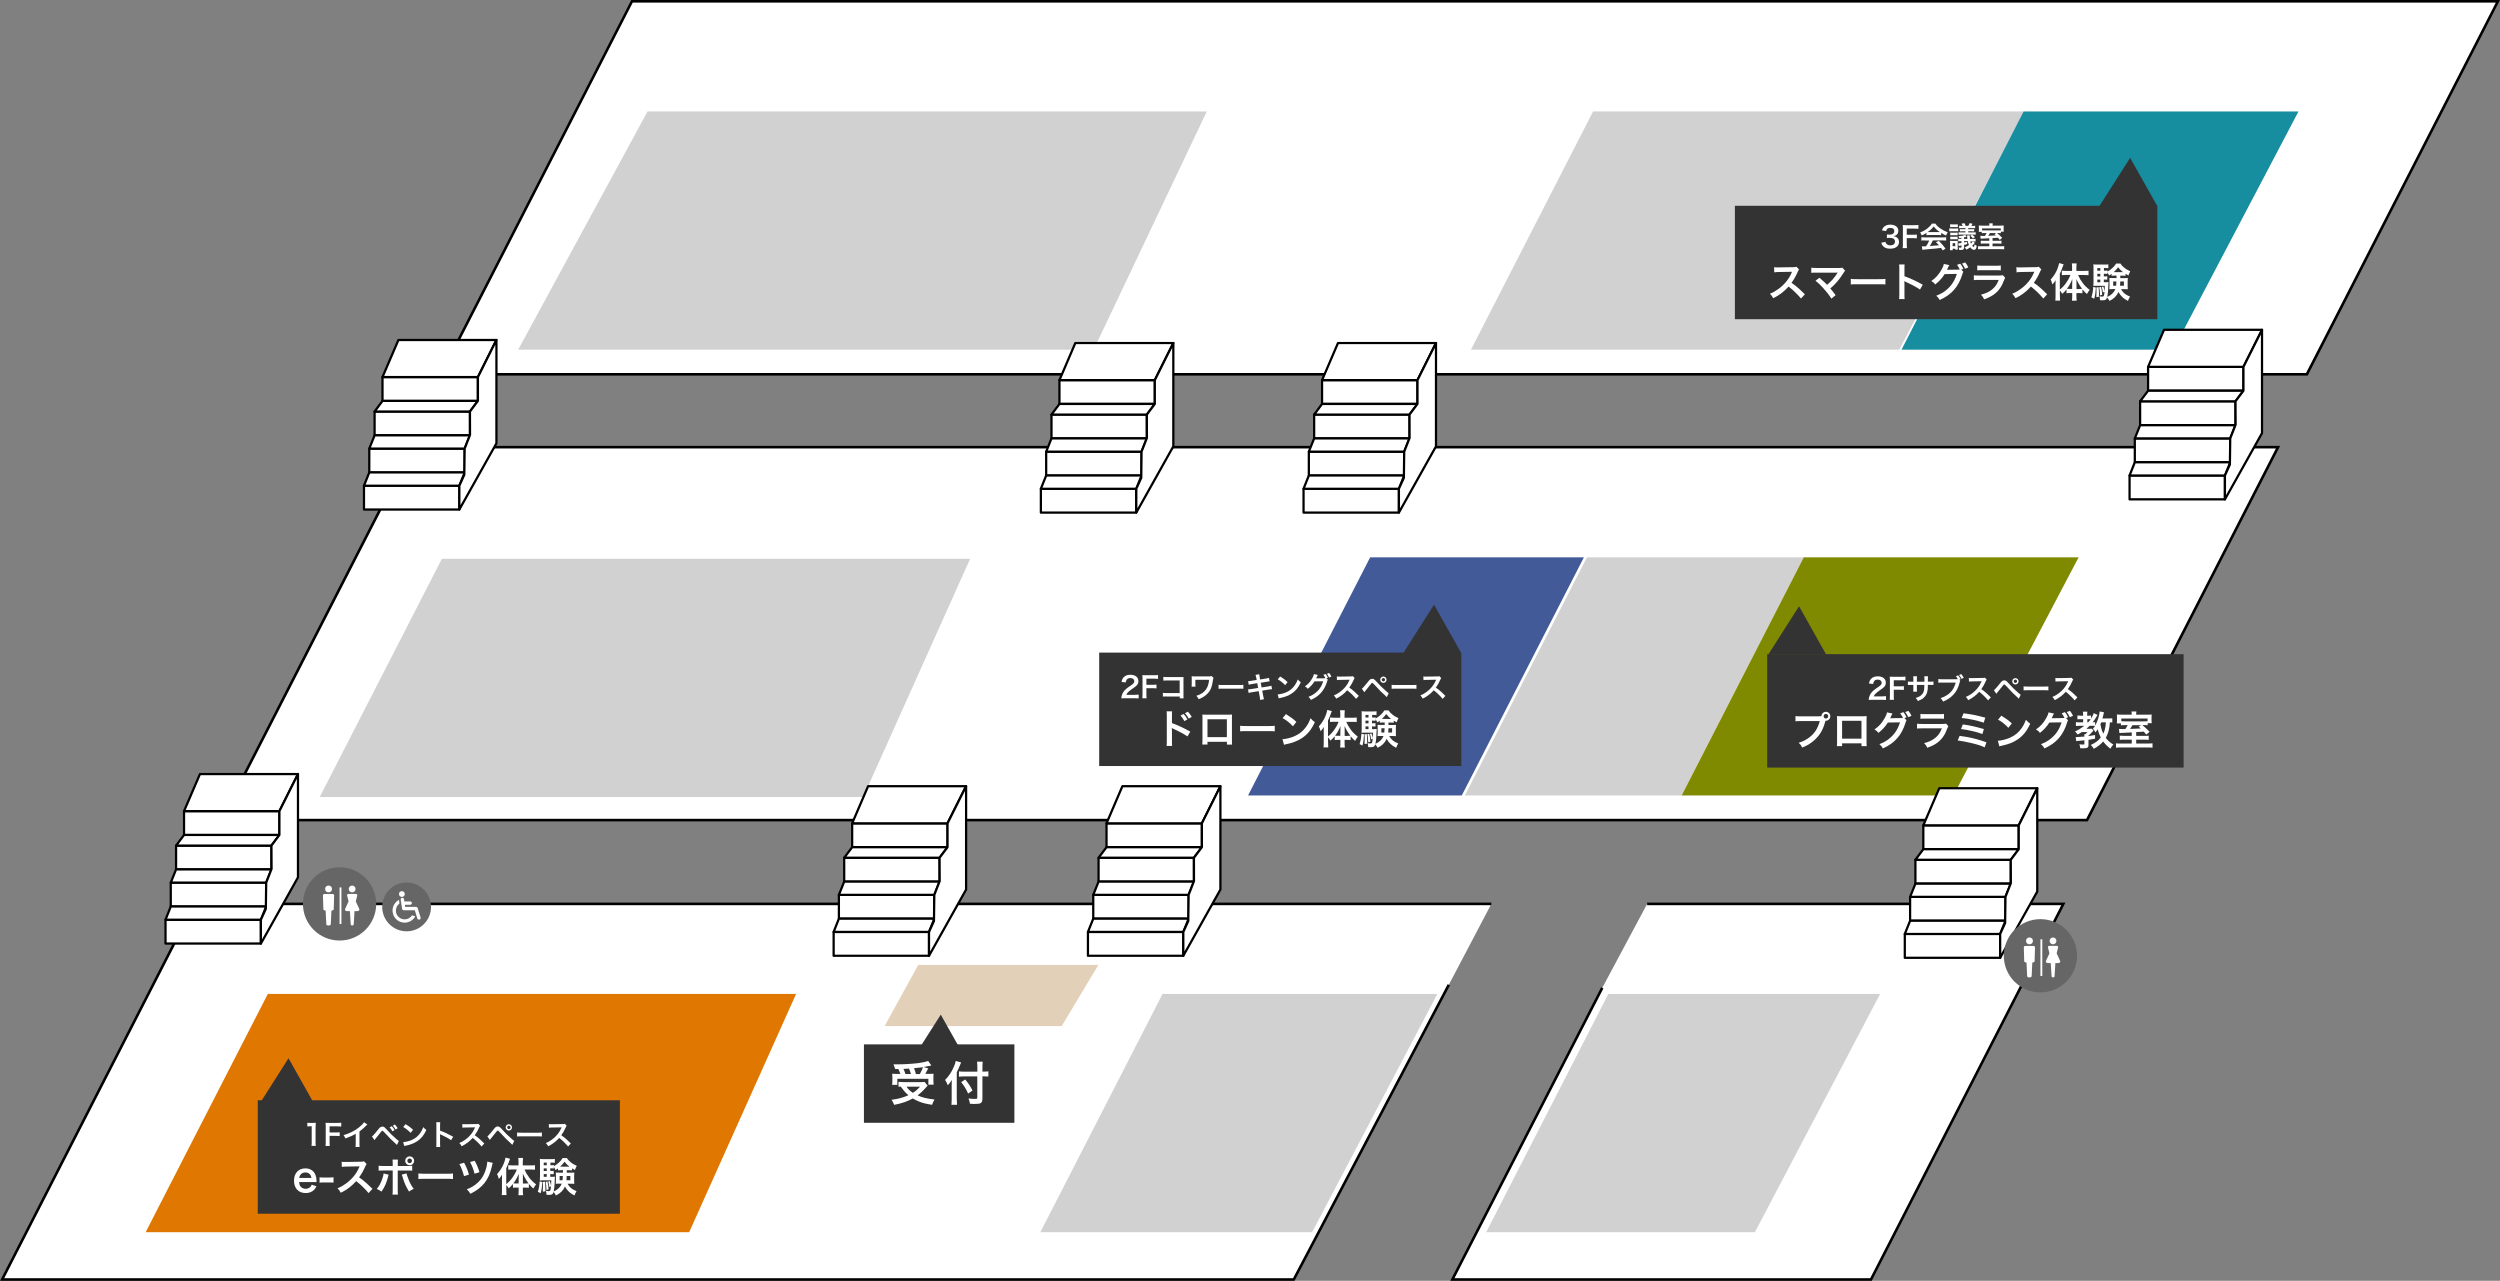<?xml version="1.0" encoding="UTF-8"?><svg id="_レイヤー_2" xmlns="http://www.w3.org/2000/svg" viewBox="0 0 433.34 222.01"><rect x="0" y="0" width="433.34" height="222.01" fill="#808080" stroke="none"/><defs><style>.cls-1{fill:#000;}.cls-1,.cls-2,.cls-3,.cls-4,.cls-5,.cls-6,.cls-7,.cls-8,.cls-9,.cls-10{stroke-width:0px;}.cls-2{fill:#178da0;}.cls-11{stroke-linecap:round;stroke-linejoin:round;stroke-width:.39px;}.cls-11,.cls-12{stroke:#000;}.cls-11,.cls-12,.cls-9{fill:#fff;}.cls-3{fill:#425a98;}.cls-4{fill:#666;}.cls-12{stroke-miterlimit:10;stroke-width:.45px;}.cls-5{fill:#df7700;}.cls-6{fill:#808a00;}.cls-7{fill:#333;}.cls-8{fill:#e3d0b8;}.cls-10{fill:#d1d1d1;}</style></defs><g id="_レイヤー_1-2"><polyline class="cls-12" points="258.5 156.68 33.71 156.68 .37 221.78 224.26 221.78 251.13 170.7"/><polyline class="cls-12" points="277.73 171.23 251.75 221.78 324.31 221.78 357.65 156.68 285.51 156.68"/><polygon class="cls-9" points="38.32 142.16 71.43 77.5 394.86 77.5 361.75 142.16 38.32 142.16"/><path class="cls-1" d="M394.5,77.73l-32.89,64.2H38.69l32.89-64.2h322.93M395.23,77.28H71.3l-33.35,65.1h323.94l33.35-65.1h0Z"/><polygon class="cls-9" points="76.43 64.88 109.54 .22 432.97 .22 399.86 64.88 76.43 64.88"/><path class="cls-1" d="M432.61.45l-32.89,64.2H76.8L109.68.45h322.93M433.34,0H109.41l-33.35,65.11h323.94L433.34,0h0Z"/><rect class="cls-11" x="31.9" y="140.6" width="16.53" height="4.13"/><rect class="cls-11" x="30.52" y="146.57" width="16.53" height="4.13"/><rect class="cls-11" x="29.6" y="152.99" width="16.53" height="4.13"/><rect class="cls-11" x="28.69" y="159.42" width="16.53" height="4.13"/><polygon class="cls-11" points="45.22 159.42 28.69 159.42 29.6 157.13 46.14 157.13 45.22 159.42"/><polygon class="cls-11" points="46.14 152.99 29.6 152.99 30.52 150.7 47.05 150.7 46.14 152.99"/><polygon class="cls-11" points="47.05 146.57 30.52 146.57 31.9 144.73 48.43 144.73 47.05 146.57"/><polygon class="cls-11" points="48.43 140.6 31.9 140.6 34.66 134.17 51.65 134.17 48.43 140.6"/><polygon class="cls-11" points="45.22 163.56 51.65 152.08 51.65 134.17 48.43 140.6 48.43 143.81 48.43 144.73 47.05 146.57 47.07 150.61 46.14 152.99 46.08 157.53 45.22 159.42 45.22 163.56"/><polygon class="cls-5" points="119.46 213.58 25.25 213.58 46.42 172.29 137.99 172.29 119.46 213.58"/><polygon class="cls-10" points="227.44 213.58 180.33 213.58 201.51 172.29 249.14 172.29 227.44 213.58"/><polygon class="cls-8" points="184.04 177.85 153.34 177.85 159.16 167.26 190.39 167.26 184.04 177.85"/><polygon class="cls-10" points="304.19 213.58 257.61 213.58 278.78 172.29 325.89 172.29 304.19 213.58"/><rect class="cls-11" x="66.3" y="65.36" width="16.53" height="4.13"/><rect class="cls-11" x="64.93" y="71.33" width="16.53" height="4.13"/><rect class="cls-11" x="64.01" y="77.76" width="16.53" height="4.13"/><rect class="cls-11" x="63.09" y="84.19" width="16.53" height="4.13"/><polygon class="cls-11" points="79.62 84.19 63.09 84.19 64.01 81.89 80.54 81.89 79.62 84.19"/><polygon class="cls-11" points="80.54 77.76 64.01 77.76 64.93 75.46 81.46 75.46 80.54 77.76"/><polygon class="cls-11" points="81.46 71.33 64.93 71.33 66.3 69.49 82.84 69.49 81.46 71.33"/><polygon class="cls-11" points="82.84 65.36 66.3 65.36 69.06 58.93 86.05 58.93 82.84 65.36"/><polygon class="cls-11" points="79.62 88.32 86.05 76.84 86.05 58.93 82.84 65.36 82.84 68.58 82.84 69.49 81.46 71.33 81.47 75.38 80.54 77.76 80.48 82.3 79.62 84.19 79.62 88.32"/><rect class="cls-11" x="229.16" y="65.89" width="16.53" height="4.13"/><rect class="cls-11" x="227.79" y="71.86" width="16.53" height="4.13"/><rect class="cls-11" x="226.87" y="78.29" width="16.53" height="4.13"/><rect class="cls-11" x="225.95" y="84.72" width="16.53" height="4.13"/><polygon class="cls-11" points="242.48 84.72 225.95 84.72 226.87 82.42 243.4 82.42 242.48 84.72"/><polygon class="cls-11" points="243.4 78.29 226.87 78.29 227.79 75.99 244.32 75.99 243.4 78.29"/><polygon class="cls-11" points="244.32 71.86 227.79 71.86 229.16 70.02 245.7 70.02 244.32 71.86"/><polygon class="cls-11" points="245.7 65.89 229.16 65.89 231.92 59.46 248.91 59.46 245.7 65.89"/><polygon class="cls-11" points="242.48 88.85 248.91 77.37 248.91 59.46 245.7 65.89 245.7 69.11 245.7 70.02 244.32 71.86 244.33 75.91 243.4 78.29 243.34 82.83 242.48 84.72 242.48 88.85"/><polygon class="cls-10" points="149.63 138.15 55.42 138.15 76.59 96.86 168.16 96.86 149.63 138.15"/><polygon class="cls-3" points="253.38 137.88 216.33 137.88 237.5 96.6 274.55 96.6 253.38 137.88"/><polygon class="cls-10" points="291.49 137.88 253.91 137.88 275.08 96.6 312.66 96.6 291.49 137.88"/><polygon class="cls-6" points="338.6 137.88 291.49 137.88 312.66 96.6 360.3 96.6 338.6 137.88"/><polygon class="cls-10" points="189.57 60.61 89.82 60.61 112.24 19.32 209.18 19.32 189.57 60.61"/><polygon class="cls-10" points="329.21 60.61 254.97 60.61 276.14 19.32 350.91 19.32 329.21 60.61"/><polygon class="cls-2" points="376.71 60.61 329.6 60.61 350.77 19.32 398.41 19.32 376.71 60.61"/><rect class="cls-11" x="191.8" y="142.71" width="16.53" height="4.13"/><rect class="cls-11" x="190.42" y="148.68" width="16.53" height="4.13"/><rect class="cls-11" x="189.5" y="155.11" width="16.53" height="4.13"/><rect class="cls-11" x="188.58" y="161.54" width="16.53" height="4.13"/><polygon class="cls-11" points="205.11 161.54 188.58 161.54 189.5 159.24 206.03 159.24 205.11 161.54"/><polygon class="cls-11" points="206.03 155.11 189.5 155.11 190.42 152.82 206.95 152.82 206.03 155.11"/><polygon class="cls-11" points="206.95 148.68 190.42 148.68 191.8 146.85 208.33 146.85 206.95 148.68"/><polygon class="cls-11" points="208.33 142.71 191.8 142.71 194.55 136.28 211.54 136.28 208.33 142.71"/><polygon class="cls-11" points="205.11 165.67 211.54 154.19 211.54 136.28 208.33 142.71 208.33 145.93 208.33 146.85 206.95 148.68 206.96 152.73 206.03 155.11 205.97 159.65 205.11 161.54 205.11 165.67"/><rect class="cls-11" x="372.34" y="63.59" width="16.53" height="4.13"/><rect class="cls-11" x="370.96" y="69.56" width="16.53" height="4.13"/><rect class="cls-11" x="370.04" y="75.99" width="16.53" height="4.13"/><rect class="cls-11" x="369.13" y="82.42" width="16.53" height="4.13"/><polygon class="cls-11" points="385.66 82.42 369.13 82.42 370.04 80.13 386.58 80.13 385.66 82.42"/><polygon class="cls-11" points="386.58 75.99 370.04 75.99 370.96 73.7 387.49 73.7 386.58 75.99"/><polygon class="cls-11" points="387.49 69.56 370.96 69.56 372.34 67.73 388.87 67.73 387.49 69.56"/><polygon class="cls-11" points="388.87 63.59 372.34 63.59 375.1 57.17 392.09 57.17 388.87 63.59"/><polygon class="cls-11" points="385.66 86.56 392.09 75.07 392.09 57.17 388.87 63.59 388.87 66.81 388.87 67.73 387.49 69.56 387.51 73.61 386.58 75.99 386.52 80.53 385.66 82.42 385.66 86.56"/><rect class="cls-11" x="333.38" y="143.06" width="16.53" height="4.13"/><rect class="cls-11" x="332.01" y="149.03" width="16.53" height="4.13"/><rect class="cls-11" x="331.09" y="155.46" width="16.53" height="4.13"/><rect class="cls-11" x="330.17" y="161.89" width="16.53" height="4.13"/><polygon class="cls-11" points="346.7 161.89 330.17 161.89 331.09 159.6 347.62 159.6 346.7 161.89"/><polygon class="cls-11" points="347.62 155.46 331.09 155.46 332.01 153.17 348.54 153.17 347.62 155.46"/><polygon class="cls-11" points="348.54 149.03 332.01 149.03 333.38 147.2 349.92 147.2 348.54 149.03"/><polygon class="cls-11" points="349.92 143.06 333.38 143.06 336.14 136.63 353.13 136.63 349.92 143.06"/><polygon class="cls-11" points="346.7 166.02 353.13 154.54 353.13 136.63 349.92 143.06 349.92 146.28 349.92 147.2 348.54 149.03 348.55 153.08 347.62 155.46 347.56 160 346.7 161.89 346.7 166.02"/><circle class="cls-4" cx="353.68" cy="165.67" r="6.35"/><path class="cls-9" d="M355.86,163.68c-.33,0-.59-.26-.59-.59s.26-.59.59-.59.59.26.59.59-.26.59-.59.59Z"/><path class="cls-9" d="M357.11,166.6l-.61-1.33s0-.04,0-.07l.25-1.01c.01-.13-.09-.24-.22-.24h-1.33c-.13,0-.23.11-.22.24l.25,1.01s0,.04,0,.07l-.61,1.33c-.02.18.12.33.31.33h.54l.14,2.27c0,.12.11.22.23.22h.06c.12,0,.23-.1.23-.22l.14-2.27h.54c.18,0,.32-.15.31-.33Z"/><circle class="cls-9" cx="351.78" cy="163.09" r=".59"/><path class="cls-9" d="M352.48,163.96h-1.42c-.14,0-.26.12-.26.26l.07,2.4c0,.09.09.14.16.16l.24.08.11,2.33c0,.13.14.23.31.23h.16c.16,0,.3-.1.31-.23l.11-2.33.24-.08c.08-.02.16-.07.16-.16l.07-2.4c0-.14-.11-.26-.26-.26Z"/><rect class="cls-9" x="353.68" y="162.82" width=".32" height="6.35"/><circle class="cls-4" cx="58.86" cy="156.68" r="6.35"/><path class="cls-9" d="M61.04,154.68c-.33,0-.59-.26-.59-.59s.26-.59.59-.59.59.26.59.59-.26.59-.59.59Z"/><path class="cls-9" d="M62.29,157.6l-.61-1.33s0-.04,0-.07l.25-1.01c.01-.13-.09-.24-.22-.24h-1.33c-.13,0-.23.11-.22.24l.25,1.01s0,.04,0,.07l-.61,1.33c-.02.18.12.33.31.33h.54l.14,2.27c0,.12.11.22.23.22h.06c.12,0,.23-.1.23-.22l.14-2.27h.54c.18,0,.32-.15.31-.33Z"/><circle class="cls-9" cx="56.95" cy="154.09" r=".59"/><path class="cls-9" d="M57.66,154.96h-1.42c-.14,0-.26.12-.26.26l.07,2.4c0,.09.09.14.16.16l.24.08.11,2.33c0,.13.14.23.31.23h.16c.16,0,.3-.1.31-.23l.11-2.33.24-.08c.08-.02.16-.07.16-.16l.07-2.4c0-.14-.11-.26-.26-.26Z"/><rect class="cls-9" x="58.86" y="153.82" width=".32" height="6.35"/><rect class="cls-11" x="147.71" y="142.71" width="16.53" height="4.13"/><rect class="cls-11" x="146.33" y="148.68" width="16.53" height="4.13"/><rect class="cls-11" x="145.41" y="155.11" width="16.53" height="4.13"/><rect class="cls-11" x="144.5" y="161.54" width="16.53" height="4.13"/><polygon class="cls-11" points="161.03 161.54 144.5 161.54 145.41 159.24 161.95 159.24 161.03 161.54"/><polygon class="cls-11" points="161.95 155.11 145.41 155.11 146.33 152.82 162.86 152.82 161.95 155.11"/><polygon class="cls-11" points="162.86 148.68 146.33 148.68 147.71 146.85 164.24 146.85 162.86 148.68"/><polygon class="cls-11" points="164.24 142.71 147.71 142.71 150.47 136.28 167.46 136.28 164.24 142.71"/><polygon class="cls-11" points="161.03 165.67 167.46 154.19 167.46 136.28 164.24 142.71 164.24 145.93 164.24 146.85 162.86 148.68 162.88 152.73 161.95 155.11 161.89 159.65 161.03 161.54 161.03 165.67"/><rect class="cls-11" x="183.64" y="65.89" width="16.53" height="4.13"/><rect class="cls-11" x="182.26" y="71.86" width="16.53" height="4.13"/><rect class="cls-11" x="181.34" y="78.29" width="16.53" height="4.13"/><rect class="cls-11" x="180.42" y="84.72" width="16.53" height="4.13"/><polygon class="cls-11" points="196.96 84.72 180.42 84.72 181.34 82.42 197.87 82.42 196.96 84.72"/><polygon class="cls-11" points="197.87 78.29 181.34 78.29 182.26 75.99 198.79 75.99 197.87 78.29"/><polygon class="cls-11" points="198.79 71.86 182.26 71.86 183.64 70.02 200.17 70.02 198.79 71.86"/><polygon class="cls-11" points="200.17 65.89 183.64 65.89 186.39 59.46 203.38 59.46 200.17 65.89"/><polygon class="cls-11" points="196.96 88.85 203.38 77.37 203.38 59.46 200.17 65.89 200.17 69.11 200.17 70.02 198.79 71.86 198.8 75.91 197.87 78.29 197.82 82.83 196.96 84.72 196.96 88.85"/><circle class="cls-4" cx="70.48" cy="157.2" r="4.23"/><path class="cls-9" d="M71.41,158.67c-.27.42-.74.69-1.27.69-.84,0-1.52-.68-1.52-1.52,0-.5.25-.95.62-1.23l-.08-.63c-.67.35-1.12,1.05-1.12,1.85,0,1.16.94,2.1,2.1,2.1.79,0,1.49-.44,1.84-1.1l-.57-.17Z"/><circle class="cls-9" cx="69.66" cy="154.97" r=".5"/><path class="cls-9" d="M72.9,159.02l-.51-1.63c-.04-.12-.15-.2-.28-.2h-1.88l-.05-.36h.92c.16,0,.29-.13.29-.29s-.13-.29-.29-.29h-1.01l-.06-.39c-.02-.16-.17-.27-.33-.24-.16.02-.27.17-.24.33l.24,1.58c.02.14.14.25.29.25h1.91l.44,1.43c.04.12.15.2.28.2.03,0,.06,0,.09-.01.15-.05.24-.21.19-.36Z"/><rect class="cls-7" x="149.75" y="181.03" width="26.08" height="13.59"/><path class="cls-9" d="M160.79,188.18q-.14.13-.72.79c-.27.29-.6.58-1.02.9.87.38,1.54.55,2.94.72-.19.28-.31.56-.42.91-1.06-.16-1.56-.29-2.22-.54-.41-.16-.74-.33-1.13-.56-.92.52-1.92.86-3.23,1.11-.14-.37-.25-.56-.45-.88,1.11-.13,2.09-.4,2.92-.79-.51-.43-.76-.71-1.32-1.5-.24.02-.25.02-.4.03v-.84c.22.02.51.04.83.04h2.97c.33,0,.54,0,.71-.04l.53.63ZM155.16,185.31c-.08-.3-.16-.51-.29-.82.28,0,.5,0,.65,0,1.18,0,2.67-.09,3.71-.22.67-.09,1.24-.22,1.65-.37l.56.79c-.13.02-.16.02-.35.07-.32.07-.57.12-.99.19l.79.25c-.37.71-.38.74-.5.94h.54c.47,0,.65,0,.88-.03-.02.21-.02.39-.02.69v.6c0,.23.02.42.04.61h-.91v-1.02h-5.38v1.06h-.91c.03-.19.05-.41.05-.63v-.61c0-.23,0-.4-.03-.7.25.03.46.04.9.04h.51c-.08-.27-.23-.62-.35-.85h-.55ZM157.9,186.16c-.11-.34-.21-.65-.34-.94-.02,0-.34.03-.96.06.13.29.25.56.35.88h.94ZM157.12,188.36c.34.47.63.75,1.12,1.07.52-.34.84-.62,1.23-1.07h-2.35ZM159.45,186.16c.22-.38.4-.78.54-1.18-.21.03-.27.04-.35.05-.09,0-.29.03-.6.06-.13.02-.34.03-.61.07.16.38.21.56.33,1.01h.69Z"/><path class="cls-9" d="M165.85,190.52c0,.37.02.67.04.98h-.98c.03-.29.05-.57.05-.98v-2.41c0-.4,0-.59.02-.92-.28.46-.41.63-.7.93-.12-.36-.25-.61-.46-.93.64-.64,1.12-1.36,1.51-2.27.2-.45.29-.73.33-1.02l.94.26c-.06.12-.11.26-.2.47-.1.27-.33.79-.56,1.24v4.65ZM169.41,185.03c0-.39-.02-.73-.06-1.01h.99c-.03.31-.05.61-.05,1.01v.72h.24c.36,0,.58-.02.79-.05v.9c-.22-.02-.48-.03-.77-.03h-.26v3.82c0,.43-.09.68-.28.8-.18.12-.4.16-1.01.16-.29,0-.52,0-.87-.03-.05-.36-.11-.57-.26-.92.47.06.72.08,1.01.08.46,0,.52-.02.52-.2v-3.7h-2.22c-.34,0-.7.02-.96.05v-.92c.25.03.55.05.92.05h2.27v-.72ZM167.31,187.11c.56.69.88,1.16,1.26,1.91l-.76.54c-.39-.87-.68-1.33-1.21-1.99l.71-.46Z"/><polygon class="cls-7" points="159.21 181.93 163.07 175.87 166.48 181.93 159.21 181.93"/><polygon class="cls-7" points="44.68 191.82 50.01 183.43 54.73 191.82 44.68 191.82"/><rect class="cls-7" x="190.53" y="113.12" width="62.77" height="19.66"/><path class="cls-9" d="M202.21,129.29c.03-.22.04-.41.04-.79v-4.49c0-.34-.01-.53-.04-.71h.96c-.03.21-.03.3-.03.74v1.3c.96.34,2.06.85,3.18,1.48l-.49.83c-.58-.4-1.31-.8-2.48-1.34-.16-.08-.18-.08-.24-.12.02.2.03.28.03.48v1.85c0,.36,0,.55.03.78h-.96ZM205.15,123.75c.29.3.44.52.67.95l-.52.29c-.21-.38-.42-.69-.67-.96l.53-.28ZM206.06,124.56c-.2-.36-.4-.65-.66-.93l.5-.27c.28.29.46.53.67.9l-.52.3Z"/><path class="cls-9" d="M209.3,128.57v.49h-.9c.02-.17.03-.34.03-.6v-4.01c0-.27,0-.4-.03-.59.17.01.31.02.59.02h3.98c.3,0,.43,0,.59-.02-.01.18-.02.32-.02.58v4.01c0,.26,0,.45.03.61h-.9v-.48h-3.36ZM212.66,124.67h-3.36v3.1h3.36v-3.1Z"/><path class="cls-9" d="M214.97,125.8c.31.04.44.05,1.13.05h3.73c.69,0,.83,0,1.13-.05v.97c-.28-.04-.36-.04-1.14-.04h-3.72c-.78,0-.86,0-1.14.04v-.97Z"/><path class="cls-9" d="M222.31,128.13c.6-.03,1.44-.24,2.07-.52.88-.38,1.53-.92,2.08-1.72.31-.45.5-.83.71-1.4.27.33.39.43.74.69-.59,1.28-1.26,2.11-2.22,2.75-.71.48-1.58.82-2.67,1.05-.28.06-.3.06-.46.12l-.26-.97ZM222.9,123.78c.83.52,1.27.84,1.81,1.35l-.6.76c-.56-.6-1.13-1.06-1.79-1.42l.58-.69Z"/><path class="cls-9" d="M230.21,128.74c0,.36,0,.6.03.81h-.83c.03-.27.04-.46.04-.82v-1.93c0-.37,0-.48.01-.79-.19.32-.32.5-.55.75-.09-.34-.17-.58-.31-.85.77-.84,1.26-1.8,1.47-2.86l.78.21c-.25.72-.42,1.13-.66,1.64v2.75c.76-.58,1.45-1.52,1.84-2.54h-.75c-.24,0-.51.01-.74.04v-.78c.22.02.49.04.76.04h1.02v-.64c0-.23-.01-.45-.05-.66h.83c-.03.22-.04.42-.04.67v.63h1.3c.31,0,.58-.01.81-.04v.79c-.24-.03-.52-.04-.78-.04h-1.03c.23.54.42.87.82,1.41.29.4.67.77,1.19,1.17-.19.22-.3.39-.48.72-.37-.34-.54-.51-.78-.81v.67c-.15-.02-.29-.03-.51-.03h-.53v.56c0,.27.01.51.05.76h-.83c.04-.26.05-.5.05-.76v-.56h-.49c-.2,0-.35,0-.5.03v-.66c-.27.34-.39.46-.74.76-.15-.27-.24-.38-.41-.57v.95ZM232.34,126.69c0-.36,0-.51.01-.84-.31.76-.52,1.14-.94,1.67.14.01.26.02.46.02h.46v-.85ZM233.59,127.55c.2,0,.31,0,.47-.02-.4-.52-.69-1.01-.99-1.69.01.39.01.56.01.84v.88h.51Z"/><path class="cls-9" d="M236.44,127.29c-.06.91-.12,1.33-.28,1.94l-.5-.25c.19-.53.29-1.11.32-1.8l.47.11ZM240.67,125.24c0,.26,0,.29,0,.43h.74c.29,0,.41,0,.57-.02-.02.15-.03.33-.03.5v.95c0,.27,0,.36.02.5-.2-.01-.34-.02-.54-.02h-.63c.17.31.35.54.6.75s.48.34.97.55c-.17.24-.27.44-.36.74-.76-.36-1.3-.88-1.65-1.55-.32.7-.81,1.19-1.57,1.55-.12-.25-.25-.43-.41-.6-.13.41-.29.5-.83.5-.15,0-.23,0-.39-.02,0-.28-.04-.47-.11-.69.2.04.33.06.48.06.29,0,.34-.08.41-.83l-.29.12c-.02-.28-.11-.71-.19-.95l.27-.08c.13.38.16.51.22.84.03-.37.04-.56.04-.97h-1.42c-.22,0-.41,0-.57.02.02-.17.03-.36.03-.6v-2.42c0-.35,0-.52-.03-.72.2.03.38.04.71.04h1.23c.33,0,.46,0,.66-.04v.68c-.17-.03-.29-.04-.53-.04h-.23v.46h.14c.19,0,.32,0,.47-.03v.19c.32-.19.53-.34.83-.6.3-.27.5-.5.67-.8h.74c.16.25.31.42.57.64.35.3.6.46,1.15.71-.15.25-.25.45-.32.72-.26-.13-.35-.18-.51-.29v.35c-.17-.02-.29-.03-.49-.03h-.39ZM236.91,127.23c.05.53.07.89.07,1.32v.34l-.46.07c.02-.36.03-.49.03-.97,0-.34,0-.42-.03-.7l.39-.06ZM237.21,123.92h-.52v.46h.52v-.46ZM237.21,124.92h-.52v.46h.52v-.46ZM236.69,125.91v.47h.52v-.47h-.52ZM237.34,127.19c.1.42.16.84.2,1.37l-.38.11c-.03-.74-.05-.95-.14-1.4l.32-.08ZM239.64,125.24c-.19,0-.34,0-.48.03v-.34c-.14.1-.22.15-.44.29-.07-.2-.13-.33-.29-.55v.27c-.15-.02-.28-.03-.47-.03h-.14v.46h.13c.22,0,.32,0,.47-.03v.6c-.15-.02-.29-.03-.47-.03h-.13v.47h.25c.29,0,.42,0,.56-.03-.01.13-.02.28-.03.58-.01.75-.08,1.51-.19,2,.69-.3,1.17-.76,1.41-1.36h-.5c-.22,0-.37,0-.55.03.02-.16.03-.29.03-.51v-.95c0-.23,0-.32-.02-.5.14.01.27.02.55.02h.69v-.43h-.37ZM239.44,126.24v.74h.51c.03-.25.04-.43.05-.74h-.56ZM241.13,124.62c-.36-.29-.54-.46-.85-.85-.27.37-.41.53-.75.85h1.6ZM240.67,126.24c-.01.41-.02.53-.04.74h.67v-.74h-.63Z"/><polygon class="cls-7" points="243.24 113.2 248.57 104.81 253.29 113.2 243.24 113.2"/><path class="cls-9" d="M195.01,121.03c-.39,0-.47,0-.65.02.03-.29.06-.46.13-.64.13-.37.36-.69.69-.98.17-.16.33-.27.83-.61.46-.31.6-.48.6-.74,0-.34-.27-.55-.69-.55-.29,0-.51.1-.63.3-.09.12-.12.23-.16.46l-.72-.08c.07-.38.16-.59.35-.8.25-.29.65-.45,1.15-.45.88,0,1.42.42,1.42,1.11,0,.33-.11.57-.36.8-.14.13-.19.17-.84.62-.22.16-.47.37-.6.5-.15.16-.21.26-.29.45h1.4c.31,0,.57-.02.73-.04v.66c-.24-.02-.44-.03-.76-.03h-1.61Z"/><path class="cls-9" d="M198.71,120.31c0,.35.01.53.04.72h-.75c.03-.17.04-.38.04-.71v-2.64c0-.28,0-.42-.04-.65.21,0,.33.01.64.01h1.4c.32,0,.48,0,.69-.04v.68c-.18-.03-.37-.04-.69-.04h-1.33v1.06h1.07c.31,0,.49-.01.68-.04v.67c-.18-.02-.38-.04-.68-.04h-1.07v1Z"/><path class="cls-9" d="M202.19,120.72c-.35,0-.47,0-.62.02v-.65c.19.03.28.04.63.04h2.28v-2.18h-2.19c-.36,0-.46,0-.64.02v-.65c.19.03.28.04.65.04h2.41q.26,0,.44,0c-.01.13-.01.18-.01.42v2.75c0,.25,0,.39.03.52h-.67v-.31h-2.28Z"/><path class="cls-9" d="M210.34,117.52c-.05.14-.07.2-.09.36-.16,1.17-.39,1.76-.92,2.32-.39.42-.89.74-1.55.99-.15-.27-.21-.36-.41-.58.42-.12.69-.25,1.02-.47.72-.49,1.09-1.22,1.19-2.31h-2.38v.75q0,.36.02.44h-.67c.01-.12.02-.2.02-.43v-.96c0-.21,0-.27-.01-.41.14.01.3.03.42.03h2.42c.33,0,.44-.01.62-.06l.33.31Z"/><path class="cls-9" d="M211.23,118.7c.22.03.32.04.81.04h2.67c.5,0,.59,0,.81-.04v.7c-.2-.03-.25-.03-.82-.03h-2.66c-.56,0-.62,0-.82.03v-.7Z"/><path class="cls-9" d="M217.74,117.44c-.04-.25-.07-.33-.12-.47l.66-.1c0,.13.03.27.06.47l.08.44,1.06-.17c.25-.04.35-.07.48-.11l.11.6q-.14,0-.48.07l-1.06.17.15.82,1.18-.18c.21-.04.39-.08.52-.12l.11.6c-.1,0-.12,0-.23.03-.03,0-.05,0-.08,0-.03,0-.1.01-.2.03l-1.19.19.18.97c.06.33.07.34.12.52l-.67.12c0-.15-.02-.29-.06-.53l-.18-.99-1.24.2c-.24.04-.33.06-.51.11l-.1-.62c.17,0,.32-.01.53-.05l1.22-.2-.15-.82-.93.15c-.23.04-.42.08-.55.12l-.1-.62c.18,0,.34-.03.55-.06l.93-.15-.08-.42Z"/><path class="cls-9" d="M221.47,120.37c.43-.03,1.03-.17,1.48-.37.63-.27,1.09-.66,1.49-1.23.22-.32.36-.6.51-1,.2.24.28.31.53.49-.42.92-.9,1.51-1.59,1.96-.51.34-1.13.59-1.91.75-.2.04-.21.04-.33.08l-.19-.69ZM221.9,117.26c.6.37.91.6,1.29.97l-.43.54c-.4-.43-.81-.76-1.28-1.02l.42-.5Z"/><path class="cls-9" d="M230.16,117.82c-.05.08-.07.12-.12.3-.23.76-.59,1.44-1.03,1.93-.46.53-1.01.92-1.78,1.27-.14-.25-.21-.34-.43-.53.5-.2.78-.35,1.1-.59.72-.54,1.19-1.22,1.46-2.11l-1.51.02c-.3.49-.7.92-1.17,1.29-.15-.21-.22-.27-.49-.43.57-.39.93-.79,1.3-1.45.15-.29.23-.49.25-.67l.69.14s-.04.05-.1.18c-.09.2-.12.28-.19.41.05,0,.13,0,.24,0h1.1c.13-.01.2-.02.25-.03-.1-.22-.21-.4-.34-.58l.4-.14c.18.23.27.38.38.65l-.26.09.26.25ZM230.38,117.44c-.11-.23-.23-.44-.38-.64l.39-.15c.17.22.28.38.39.62l-.4.17Z"/><path class="cls-9" d="M235.06,121.14c-.42-.51-.99-1.07-1.54-1.49-.57.63-1.14,1.07-1.91,1.45-.14-.26-.2-.34-.41-.56.38-.15.62-.29,1-.55.76-.53,1.36-1.26,1.68-2.04l.06-.13q-.08,0-1.66.03c-.24,0-.38.01-.54.04l-.02-.64c.14.03.24.03.44.03h.12l1.76-.03c.28,0,.32,0,.45-.05l.33.34c-.07.08-.11.15-.16.27-.23.54-.48.97-.78,1.38.32.21.59.42.93.73q.12.11.73.7l-.48.52Z"/><path class="cls-9" d="M236.06,119.37c.08-.05.12-.08.18-.15.15-.14.64-.73.9-1.06.17-.23.28-.34.38-.4.11-.07.22-.1.34-.1.25,0,.37.08.75.51.52.58,1.03,1.09,1.62,1.6.26.23.35.31.48.38l-.32.69c-1-.92-1.23-1.14-2.12-2.12q-.32-.35-.41-.35c-.08,0-.1.01-.31.29-.21.28-.55.7-.9,1.12-.08.08-.1.12-.17.21l-.42-.62ZM240.34,117.82c0,.31-.25.55-.55.55s-.55-.25-.55-.55.25-.55.55-.55.55.25.55.55ZM239.5,117.82c0,.16.13.29.29.29s.29-.13.29-.29-.12-.29-.29-.29-.29.13-.29.29Z"/><path class="cls-9" d="M241.23,118.7c.22.03.32.04.81.04h2.67c.5,0,.59,0,.81-.04v.7c-.2-.03-.25-.03-.82-.03h-2.66c-.56,0-.62,0-.82.03v-.7Z"/><path class="cls-9" d="M250.06,121.14c-.42-.51-.99-1.07-1.54-1.49-.57.63-1.14,1.07-1.91,1.45-.14-.26-.2-.34-.41-.56.38-.15.62-.29,1-.55.76-.53,1.36-1.26,1.68-2.04l.06-.13q-.08,0-1.66.03c-.24,0-.38.01-.54.04l-.02-.64c.14.03.24.03.44.03h.12l1.76-.03c.28,0,.32,0,.45-.05l.33.34c-.07.08-.11.15-.16.27-.23.54-.48.97-.78,1.38.32.21.59.42.93.73q.12.11.73.7l-.48.52Z"/><rect class="cls-7" x="44.68" y="190.72" width="62.77" height="19.66"/><path class="cls-9" d="M51.84,204.88c.04.39.1.58.26.79.2.25.52.39.88.39s.64-.13.84-.35c.08-.1.13-.18.2-.36l.83.27c-.16.34-.25.47-.43.64-.36.36-.85.54-1.44.54-1.24,0-2.02-.83-2.02-2.14s.78-2.14,1.97-2.14c.82,0,1.46.41,1.74,1.11.13.34.18.59.2,1.07,0,.01,0,.03.01.2h-3.05ZM53.98,204.18c-.05-.31-.13-.5-.31-.67-.19-.19-.43-.28-.76-.28-.55,0-.95.36-1.05.95h2.12Z"/><path class="cls-9" d="M55.39,204.07c.2.03.38.04.66.04h1.09c.29,0,.46-.01.67-.04v.93c-.23-.04-.38-.04-.67-.04h-1.09c-.27,0-.43,0-.66.04v-.93Z"/><path class="cls-9" d="M63.89,206.81c-.58-.71-1.39-1.5-2.15-2.08-.79.88-1.6,1.5-2.67,2.02-.2-.36-.28-.48-.57-.78.54-.21.88-.4,1.4-.77,1.06-.74,1.9-1.76,2.35-2.85l.08-.18q-.11,0-2.32.04c-.34,0-.53.02-.76.06l-.03-.9c.2.04.33.04.62.04h.17l2.46-.04c.39,0,.45-.01.62-.08l.46.48c-.09.11-.15.2-.22.38-.32.75-.67,1.36-1.09,1.93.44.29.82.59,1.3,1.02q.18.15,1.02.97l-.67.73Z"/><path class="cls-9" d="M67.36,203.61c-.02.08-.03.09-.06.22-.25,1.08-.62,1.96-1.18,2.72-.34-.25-.46-.31-.81-.46.46-.55.71-1.04.98-1.84.13-.36.17-.58.2-.85l.86.21ZM68.07,201.72c0-.35,0-.53-.04-.72h.95c-.02.2-.03.3-.03.74v.37h1.6c.48,0,.64,0,.9-.05v.86c-.25-.03-.43-.03-.89-.03h-1.62v3.4c0,.36,0,.56.04.78h-.95c.03-.22.04-.43.04-.79v-3.39h-1.56c-.46,0-.64,0-.88.03v-.86c.27.04.42.05.9.05h1.54v-.39ZM70.47,203.4c.05.23.1.41.25.78.31.84.57,1.34.99,1.88-.36.18-.48.25-.81.48-.53-.85-.82-1.5-1.15-2.62-.06-.19-.06-.22-.11-.32l.83-.21ZM71.78,201.21c0,.43-.34.77-.77.77s-.77-.35-.77-.77.34-.77.77-.77.77.34.77.77ZM70.61,201.21c0,.22.18.4.4.4s.4-.18.4-.4-.18-.4-.4-.4-.4.18-.4.4Z"/><path class="cls-9" d="M72.53,203.4c.31.04.44.05,1.13.05h3.73c.69,0,.83,0,1.13-.05v.97c-.28-.04-.36-.04-1.14-.04h-3.72c-.78,0-.86,0-1.14.04v-.97Z"/><path class="cls-9" d="M80.44,201.54c.36.64.59,1.18.85,2.06l-.86.27c-.2-.78-.47-1.5-.8-2.09l.81-.24ZM85.42,201.57c-.06.15-.08.2-.18.68-.5,2.25-1.61,3.66-3.71,4.68-.19-.34-.28-.46-.62-.78.78-.29,1.4-.67,1.97-1.22.57-.53.94-1.12,1.23-1.93.22-.6.34-1.18.35-1.65l.96.22ZM82.27,201.2c.34.57.6,1.2.84,1.98l-.85.27c-.2-.78-.41-1.32-.78-2.03l.8-.22Z"/><path class="cls-9" d="M87.77,206.34c0,.36,0,.6.03.81h-.83c.03-.27.04-.46.04-.82v-1.93c0-.37,0-.48.01-.79-.19.32-.32.5-.55.75-.09-.34-.17-.58-.31-.85.77-.84,1.26-1.8,1.47-2.86l.78.21c-.25.72-.42,1.13-.66,1.64v2.75c.76-.58,1.45-1.52,1.84-2.54h-.75c-.24,0-.51.01-.74.04v-.78c.22.02.49.04.76.04h1.02v-.64c0-.23-.01-.45-.05-.66h.83c-.03.22-.04.42-.04.67v.63h1.3c.31,0,.58-.01.81-.04v.79c-.24-.03-.52-.04-.78-.04h-1.03c.23.54.42.87.82,1.41.29.4.67.77,1.19,1.17-.19.22-.3.39-.48.72-.37-.34-.54-.51-.78-.81v.67c-.15-.02-.29-.03-.51-.03h-.53v.56c0,.27.01.51.05.76h-.83c.04-.26.05-.5.05-.76v-.56h-.49c-.2,0-.35,0-.5.03v-.66c-.27.34-.39.46-.74.76-.15-.27-.24-.38-.41-.57v.95ZM89.91,204.29c0-.36,0-.51.01-.84-.31.76-.53,1.14-.94,1.67.14.01.26.02.46.02h.46v-.85ZM91.15,205.14c.2,0,.31,0,.47-.02-.4-.52-.69-1.01-.99-1.69.01.39.01.56.01.84v.88h.51Z"/><path class="cls-9" d="M94,204.89c-.06.91-.12,1.33-.28,1.94l-.5-.25c.19-.53.29-1.11.32-1.8l.47.11ZM98.24,202.84c0,.26,0,.29,0,.43h.74c.29,0,.41,0,.57-.02-.02.15-.03.33-.03.5v.95c0,.27,0,.36.02.5-.2-.01-.34-.02-.54-.02h-.63c.17.31.35.54.6.75s.48.34.97.55c-.17.24-.27.44-.36.74-.76-.36-1.3-.88-1.65-1.55-.32.7-.81,1.19-1.57,1.55-.12-.25-.25-.43-.41-.6-.13.41-.29.5-.83.5-.15,0-.23,0-.39-.02,0-.28-.04-.47-.11-.69.2.04.33.06.48.06.29,0,.34-.08.41-.83l-.29.12c-.02-.28-.11-.71-.19-.95l.27-.08c.13.38.16.51.22.84.03-.37.04-.56.04-.97h-1.42c-.22,0-.41,0-.57.02.02-.17.03-.36.03-.6v-2.42c0-.35,0-.52-.03-.72.2.03.38.04.71.04h1.23c.33,0,.46,0,.66-.04v.68c-.17-.03-.29-.04-.53-.04h-.23v.46h.14c.19,0,.32,0,.47-.03v.19c.32-.19.53-.34.83-.6.3-.27.5-.5.67-.8h.74c.16.25.31.42.57.64.35.3.6.46,1.15.71-.15.25-.25.45-.32.72-.26-.13-.35-.18-.51-.29v.35c-.17-.02-.29-.03-.49-.03h-.39ZM94.47,204.83c.05.53.07.89.07,1.32v.34l-.46.07c.02-.36.03-.49.03-.97,0-.34,0-.42-.03-.7l.39-.06ZM94.77,201.52h-.52v.46h.52v-.46ZM94.77,202.52h-.52v.46h.52v-.46ZM94.25,203.51v.47h.52v-.47h-.52ZM94.9,204.79c.1.42.16.84.2,1.37l-.38.11c-.03-.74-.05-.95-.14-1.4l.32-.08ZM97.2,202.84c-.19,0-.34,0-.48.03v-.34c-.14.1-.22.15-.44.29-.07-.2-.13-.33-.29-.55v.27c-.15-.02-.28-.03-.47-.03h-.14v.46h.13c.22,0,.32,0,.47-.03v.6c-.15-.02-.29-.03-.47-.03h-.13v.47h.25c.29,0,.42,0,.56-.03-.01.13-.02.28-.03.58-.01.75-.08,1.51-.19,2,.69-.3,1.17-.76,1.41-1.36h-.5c-.22,0-.37,0-.55.03.02-.16.03-.29.03-.51v-.95c0-.23,0-.32-.02-.5.14.01.27.02.55.02h.69v-.43h-.37ZM97,203.84v.74h.51c.03-.25.04-.43.05-.74h-.56ZM98.7,202.22c-.36-.29-.54-.46-.85-.85-.27.37-.41.53-.75.85h1.6ZM98.23,203.84c-.01.41-.02.53-.04.74h.67v-.74h-.63Z"/><path class="cls-9" d="M53.99,198.63c.03-.2.04-.39.04-.65v-2.76h-.24c-.19,0-.33.01-.52.03v-.64c.16.03.27.03.5.03h.46c.26,0,.33,0,.51-.03-.03.3-.04.53-.04.83v2.53c0,.27,0,.45.04.65h-.76Z"/><path class="cls-9" d="M57.13,197.91c0,.35.01.53.04.72h-.75c.03-.17.04-.38.04-.71v-2.64c0-.28,0-.42-.04-.65.21,0,.33.01.64.01h1.4c.32,0,.48,0,.69-.04v.68c-.18-.03-.37-.04-.69-.04h-1.33v1.06h1.07c.31,0,.49-.01.68-.04v.67c-.18-.02-.38-.04-.68-.04h-1.07v1Z"/><path class="cls-9" d="M63.68,194.91c-.08.08-.11.1-.19.18-.38.39-.75.72-1.18,1.03v2.14c0,.28,0,.42.02.56h-.7c.02-.15.03-.25.03-.54v-1.76c-.59.35-.87.48-1.79.81-.11-.26-.16-.35-.33-.57.99-.27,1.83-.69,2.63-1.3.45-.35.79-.69.93-.94l.58.4Z"/><path class="cls-9" d="M64.48,196.98c.08-.05.12-.08.18-.14.15-.15.64-.73.9-1.07.17-.22.28-.33.38-.39.11-.07.22-.1.34-.1.25,0,.37.08.75.51.52.58,1.03,1.09,1.62,1.6.26.23.35.3.48.38l-.32.69c-1-.92-1.23-1.14-2.12-2.11q-.32-.35-.41-.35c-.08,0-.1.01-.31.29-.21.28-.55.7-.9,1.12-.08.08-.1.12-.17.21l-.42-.62ZM67.91,195.21c.21.22.3.35.49.68l-.38.21c-.17-.3-.29-.49-.49-.69l.38-.2ZM68.56,195.79c-.16-.28-.29-.46-.47-.67l.36-.2c.2.21.32.37.48.65l-.37.21Z"/><path class="cls-9" d="M69.89,197.97c.43-.03,1.03-.17,1.48-.37.63-.27,1.09-.66,1.49-1.23.22-.32.36-.6.51-1,.2.24.28.31.53.49-.42.92-.9,1.51-1.59,1.96-.51.34-1.13.59-1.91.75-.2.04-.21.04-.33.08l-.19-.69ZM70.31,194.86c.6.37.91.6,1.29.97l-.43.54c-.4-.43-.81-.76-1.28-1.02l.42-.5Z"/><path class="cls-9" d="M75.61,198.8c.03-.16.03-.3.03-.56v-3.21c0-.25,0-.38-.03-.51h.69c-.02.15-.02.21-.02.53v.93c.69.24,1.47.61,2.27,1.06l-.35.59c-.42-.29-.94-.57-1.77-.96-.11-.05-.13-.06-.17-.08.02.14.02.2.02.34v1.32c0,.26,0,.39.02.56h-.69Z"/><path class="cls-9" d="M83.47,198.73c-.42-.51-.99-1.07-1.54-1.49-.57.63-1.14,1.07-1.91,1.45-.14-.26-.2-.34-.41-.56.38-.15.62-.29,1-.55.76-.53,1.36-1.26,1.68-2.04l.06-.13q-.08,0-1.66.03c-.24,0-.38.01-.54.04l-.02-.64c.14.03.24.03.44.03h.12l1.76-.03c.28,0,.32,0,.45-.05l.33.34c-.07.08-.11.15-.16.27-.23.54-.48.97-.78,1.38.32.21.59.42.93.73q.12.11.73.7l-.48.52Z"/><path class="cls-9" d="M84.48,196.97c.08-.05.12-.08.18-.15.15-.14.64-.73.9-1.06.17-.23.28-.34.38-.4.11-.07.22-.1.34-.1.25,0,.37.08.75.51.52.58,1.03,1.09,1.62,1.6.26.23.35.31.48.38l-.32.69c-1-.92-1.23-1.14-2.12-2.12q-.32-.35-.41-.35c-.08,0-.1.01-.31.29-.21.28-.55.7-.9,1.12-.08.08-.1.12-.17.21l-.42-.62ZM88.75,195.42c0,.31-.25.55-.55.55s-.55-.25-.55-.55.25-.55.55-.55.55.25.55.55ZM87.92,195.42c0,.16.13.29.29.29s.29-.13.29-.29-.12-.29-.29-.29-.29.13-.29.29Z"/><path class="cls-9" d="M89.64,196.3c.22.03.32.04.81.04h2.67c.5,0,.59,0,.81-.04v.7c-.2-.03-.25-.03-.82-.03h-2.66c-.56,0-.62,0-.82.03v-.7Z"/><path class="cls-9" d="M98.47,198.73c-.42-.51-.99-1.07-1.54-1.49-.57.63-1.14,1.07-1.91,1.45-.14-.26-.2-.34-.41-.56.38-.15.62-.29,1-.55.76-.53,1.36-1.26,1.68-2.04l.06-.13q-.08,0-1.66.03c-.24,0-.38.01-.54.04l-.02-.64c.14.03.24.03.44.03h.12l1.76-.03c.28,0,.32,0,.45-.05l.33.34c-.07.08-.11.15-.16.27-.23.54-.48.97-.78,1.38.32.21.59.42.93.73q.12.11.73.7l-.48.52Z"/><rect class="cls-7" x="306.32" y="113.39" width="72.18" height="19.66"/><path class="cls-9" d="M315.34,124.15c.13,0,.23,0,.38-.01.01-.43.35-.76.77-.76s.77.34.77.77-.34.78-.76.78c-.01,0-.03,0-.08,0-.25.95-.54,1.65-.95,2.26-.43.64-1.04,1.23-1.74,1.7-.4.27-.73.43-1.33.69-.2-.38-.29-.51-.62-.83.62-.2,1.02-.38,1.53-.71,1.09-.71,1.78-1.7,2.12-3.05h-3.33c-.47,0-.63,0-.88.04v-.91c.27.04.42.05.9.05h3.21ZM316.1,124.15c0,.22.18.4.4.4s.4-.18.4-.4-.18-.4-.4-.4-.4.18-.4.4Z"/><path class="cls-9" d="M319.3,128.84v.49h-.9c.02-.17.03-.34.03-.6v-4.01c0-.27,0-.4-.03-.59.17.01.31.02.59.02h3.98c.3,0,.43,0,.59-.02-.01.18-.02.32-.02.58v4.01c0,.26,0,.45.03.61h-.9v-.48h-3.36ZM322.66,124.94h-3.36v3.1h3.36v-3.1Z"/><path class="cls-9" d="M330.47,124.84c-.07.1-.1.16-.17.42-.32,1.06-.82,2.01-1.44,2.7-.64.74-1.42,1.28-2.49,1.77-.2-.35-.29-.47-.6-.74.7-.28,1.09-.49,1.53-.82,1-.75,1.66-1.7,2.04-2.96l-2.11.03c-.43.69-.97,1.29-1.64,1.8-.21-.29-.32-.38-.68-.6.8-.55,1.3-1.11,1.81-2.03.22-.4.33-.68.36-.93l.96.2c-.06.07-.06.08-.14.25-.13.28-.18.38-.27.57.08,0,.19,0,.34-.01l1.53-.02c.18,0,.27,0,.35-.02-.14-.31-.29-.55-.48-.81l.56-.2c.26.32.38.53.54.9l-.37.13.36.36ZM330.77,124.31c-.15-.32-.32-.62-.53-.89l.55-.21c.25.3.39.53.54.87l-.56.23Z"/><path class="cls-9" d="M337.72,125.86c-.07.13-.11.22-.2.44-.36,1.03-.9,1.81-1.62,2.37-.5.38-.95.62-1.83.95-.15-.35-.24-.47-.55-.81.85-.22,1.41-.48,1.95-.92.52-.43.82-.86,1.13-1.64h-3.41c-.47,0-.64,0-.9.04v-.85c.27.04.42.05.91.05h3.33c.43,0,.57-.01.79-.06l.4.45ZM332.88,123.74c.23.04.38.05.82.05h2.44c.44,0,.59,0,.82-.05v.86c-.22-.03-.35-.04-.81-.04h-2.47c-.46,0-.59,0-.8.04v-.86Z"/><path class="cls-9" d="M339.67,127.55c1.69.22,3.02.54,4.65,1.11l-.3.88c-.73-.32-1.37-.53-2.48-.78-.86-.2-1.44-.31-2.2-.41l.33-.8ZM340.23,125.57c1.12.14,2.24.39,3.65.81l-.27.86c-.55-.22-1.05-.36-1.93-.56-.6-.14-1.05-.22-1.77-.31l.32-.81ZM340.34,123.64c1.35.16,2.23.34,3.79.76l-.28.86c-1.16-.38-2.59-.69-3.82-.81l.32-.81Z"/><path class="cls-9" d="M346.31,128.4c.6-.03,1.44-.24,2.07-.52.88-.38,1.53-.92,2.08-1.72.31-.45.5-.83.71-1.4.27.33.39.43.74.69-.59,1.28-1.26,2.11-2.22,2.75-.71.48-1.58.82-2.67,1.05-.28.06-.3.06-.46.12l-.26-.97ZM346.91,124.05c.83.52,1.27.84,1.81,1.35l-.6.76c-.56-.6-1.13-1.06-1.79-1.42l.58-.69Z"/><path class="cls-9" d="M358.47,124.84c-.07.1-.1.16-.17.42-.32,1.06-.82,2.01-1.44,2.7-.64.74-1.42,1.28-2.49,1.77-.2-.35-.29-.47-.6-.74.7-.28,1.09-.49,1.53-.82,1-.75,1.66-1.7,2.04-2.96l-2.11.03c-.43.69-.97,1.29-1.64,1.8-.21-.29-.32-.38-.68-.6.8-.55,1.3-1.11,1.81-2.03.22-.4.33-.68.36-.93l.96.2c-.06.07-.06.08-.14.25-.13.28-.18.38-.27.57.08,0,.19,0,.34-.01l1.53-.02c.18,0,.27,0,.35-.02-.14-.31-.29-.55-.48-.81l.56-.2c.26.32.38.53.54.9l-.37.13.36.36ZM358.77,124.31c-.15-.32-.32-.62-.53-.89l.55-.21c.25.3.39.53.54.87l-.56.23Z"/><path class="cls-9" d="M366.18,125.24c-.14-.02-.26-.03-.46-.04-.05.68-.09.96-.2,1.37-.12.5-.29.93-.52,1.32.36.48.72.8,1.32,1.17-.24.25-.35.41-.5.72-.5-.37-.92-.78-1.26-1.26-.42.49-.86.84-1.63,1.28-.14-.27-.32-.49-.53-.67.83-.38,1.3-.73,1.74-1.29-.24-.46-.43-.98-.53-1.42-.14.2-.21.3-.41.52-.12-.27-.2-.38-.42-.63.15-.16.23-.27.37-.48-.13-.01-.25-.02-.41-.02h-.53c-.22.22-.35.34-.57.52h.54c.26,0,.32,0,.42-.02l.27.35c-.1.1-.15.15-.15.15-.28.32-.44.48-.71.7v.08c.38-.05.59-.08,1.14-.18v.63c-.55.11-.76.15-1.14.2v.88c0,.48-.18.59-.97.59-.12,0-.21,0-.46-.01-.01-.25-.06-.44-.15-.69.24.04.45.05.74.05.11,0,.13-.02.13-.14v-.6q-.43.04-1.04.1c-.17.01-.25.03-.37.05l-.1-.71h.2c.23,0,.73-.03,1.31-.08,0-.24,0-.3-.03-.4h.17c.19-.15.25-.22.4-.39h-.97c-.27.17-.47.29-.75.43-.15-.25-.25-.36-.45-.53.63-.29,1.02-.53,1.61-.98h-.81c-.26,0-.48.01-.64.03v-.67c.18.03.39.04.66.04h.59v-.55h-.42c-.27,0-.41,0-.57.03v-.67c.15.02.34.04.58.04h.41v-.2c0-.2-.01-.35-.04-.5h.78c-.03.14-.04.27-.04.5v.19h.25c.19,0,.3,0,.42-.03v.54c.23-.36.39-.66.48-.95l.65.31q-.46.81-.84,1.28c.27,0,.32,0,.42-.02v.6c.41-.69.74-1.74.79-2.46l.75.15q-.04.17-.13.52c-.02.09-.06.25-.15.55h1.02c.33,0,.53-.01.7-.04v.74ZM361.95,125.21c.2-.21.29-.32.45-.54-.07,0-.19-.01-.28-.01h-.31v.55h.14ZM364.23,125.21c-.07.16-.1.22-.15.34.13.71.26,1.13.5,1.62.11-.22.19-.43.27-.75.11-.42.14-.64.17-1.21h-.79Z"/><path class="cls-9" d="M369.54,126.95q-.46.03-1.55.08c-.34.01-.55.03-.62.03l-.08-.71c.18.01.29.02.51.02.13,0,.29,0,.6,0,.16-.22.29-.44.41-.68h-.34c-.47,0-.64,0-.84.04v-.34h-.7q0-.11.01-.24c0-.09.01-.25.01-.42v-.36c0-.21,0-.34-.03-.52.25.02.47.03.87.03h1.71v-.1c0-.17-.01-.32-.04-.46h.85c-.02.13-.04.28-.04.46v.1h1.81c.43,0,.67,0,.88-.03-.01.16-.02.25-.02.55v.39c0,.22.01.4.04.57h-.71v.36c-.2-.03-.34-.04-.76-.04h-.16c.46.38.57.48,1.25,1.17l-.57.48c-.22-.27-.3-.36-.44-.51q-.45.03-1.31.08v.65h1.46c.35,0,.49,0,.71-.03v.73c-.22-.03-.39-.04-.72-.04h-1.45v.67h1.96c.43,0,.65-.01.87-.04v.76c-.25-.03-.53-.04-.96-.04h-4.42c-.43,0-.71.01-.95.04v-.76c.22.04.44.04.87.04h1.86v-.67h-1.33c-.35,0-.51,0-.74.04v-.73c.2.02.34.03.75.03h1.32v-.62ZM372.25,124.55h-4.55v.47c.16.01.33.02.7.02h3.12c.4,0,.57,0,.73-.02v-.47ZM369.63,125.69c-.16.29-.23.41-.41.66q1.31-.05,1.86-.08c-.14-.13-.19-.18-.37-.32l.43-.25h-1.51Z"/><polygon class="cls-7" points="306.5 113.47 311.84 105.08 316.55 113.47 306.5 113.47"/><path class="cls-9" d="M324.56,121.3c-.39,0-.47,0-.65.02.03-.29.06-.46.13-.64.13-.37.36-.69.69-.98.17-.16.33-.27.83-.61.46-.31.6-.48.6-.74,0-.34-.27-.55-.69-.55-.29,0-.51.1-.63.3-.09.12-.12.23-.16.46l-.72-.08c.07-.38.16-.59.35-.8.25-.29.65-.45,1.15-.45.88,0,1.42.42,1.42,1.11,0,.33-.11.57-.36.8-.14.13-.19.17-.84.62-.22.16-.47.37-.6.5-.15.16-.21.26-.29.45h1.4c.31,0,.57-.02.73-.04v.66c-.24-.02-.44-.03-.76-.03h-1.61Z"/><path class="cls-9" d="M328.26,120.58c0,.35.01.53.04.72h-.75c.03-.17.04-.38.04-.71v-2.64c0-.28,0-.42-.04-.65.21,0,.33.01.64.01h1.4c.32,0,.48,0,.69-.04v.68c-.18-.03-.37-.04-.69-.04h-1.33v1.06h1.07c.31,0,.49-.01.68-.04v.67c-.18-.02-.38-.04-.68-.04h-1.07v1Z"/><path class="cls-9" d="M333.57,118.16v-.23s0-.16,0-.16c0-.33,0-.44-.03-.55h.65c-.01.11-.02.14-.02.33q0,.31,0,.61h.32c.36,0,.46,0,.65-.04v.61c-.18-.02-.31-.02-.64-.02h-.34c0,.6,0,.64-.03.83-.07.64-.29,1.07-.72,1.44-.27.23-.52.36-.98.53-.09-.21-.16-.31-.38-.53.48-.14.72-.27.96-.48.34-.29.49-.62.53-1.2,0-.12,0-.24.02-.58h-1.3v.75c0,.21,0,.29.02.42h-.65c.02-.11.02-.25.02-.43v-.74h-.31c-.33,0-.46,0-.64.02v-.61c.2.03.3.04.65.04h.3v-.5c0-.21,0-.31-.03-.45h.66c-.02.17-.02.18-.02.43v.52h1.3Z"/><path class="cls-9" d="M339.78,118c-.04.08-.06.12-.08.23-.25.96-.55,1.56-1.03,2.1-.49.55-1.03.92-1.86,1.28-.14-.27-.21-.37-.44-.6.44-.14.73-.27,1.1-.51.78-.5,1.27-1.21,1.52-2.18h-2.38c-.33,0-.45,0-.63.03v-.65c.2.03.3.04.64.04h2.3c.21,0,.34,0,.44-.02-.12-.22-.2-.34-.33-.5l.38-.16c.21.25.3.39.44.68l-.23.1.18.17ZM340.01,117.67c-.14-.27-.25-.45-.43-.67l.37-.16c.19.22.3.38.44.65l-.38.18Z"/><path class="cls-9" d="M344.61,121.4c-.42-.51-.99-1.07-1.54-1.49-.57.63-1.14,1.07-1.91,1.45-.14-.26-.2-.34-.41-.56.38-.15.62-.29,1-.55.76-.53,1.36-1.26,1.68-2.04l.06-.13q-.08,0-1.66.03c-.24,0-.38.01-.54.04l-.02-.64c.14.03.24.03.44.03h.12l1.76-.03c.28,0,.32,0,.45-.05l.33.34c-.07.08-.11.15-.16.27-.23.54-.48.97-.78,1.38.32.21.59.42.93.73q.12.11.73.7l-.48.52Z"/><path class="cls-9" d="M345.61,119.64c.08-.05.12-.08.18-.15.15-.14.64-.73.9-1.06.17-.23.28-.34.38-.4.11-.07.22-.1.34-.1.25,0,.37.08.75.51.52.58,1.03,1.09,1.62,1.6.26.23.35.31.48.38l-.32.69c-1-.92-1.23-1.14-2.12-2.12q-.32-.35-.41-.35c-.08,0-.1.01-.31.29-.21.28-.55.7-.9,1.12-.08.08-.1.12-.17.21l-.42-.62ZM349.89,118.09c0,.31-.25.55-.55.55s-.55-.25-.55-.55.25-.55.55-.55.55.25.55.55ZM349.05,118.09c0,.16.13.29.29.29s.29-.13.29-.29-.12-.29-.29-.29-.29.13-.29.29Z"/><path class="cls-9" d="M350.77,118.97c.22.03.32.04.81.04h2.67c.5,0,.59,0,.81-.04v.7c-.2-.03-.25-.03-.82-.03h-2.66c-.56,0-.62,0-.82.03v-.7Z"/><path class="cls-9" d="M359.61,121.4c-.42-.51-.99-1.07-1.54-1.49-.57.63-1.14,1.07-1.91,1.45-.14-.26-.2-.34-.41-.56.38-.15.62-.29,1-.55.76-.53,1.36-1.26,1.68-2.04l.06-.13q-.08,0-1.66.03c-.24,0-.38.01-.54.04l-.02-.64c.14.03.24.03.44.03h.12l1.76-.03c.28,0,.32,0,.45-.05l.33.34c-.07.08-.11.15-.16.27-.23.54-.48.97-.78,1.38.32.21.59.42.93.73q.12.11.73.7l-.48.52Z"/><rect class="cls-7" x="300.72" y="35.67" width="73.23" height="19.66"/><path class="cls-9" d="M312.18,51.75c-.58-.71-1.39-1.5-2.15-2.08-.79.88-1.6,1.5-2.67,2.02-.2-.36-.28-.48-.57-.78.54-.21.88-.4,1.4-.77,1.06-.74,1.9-1.76,2.35-2.85l.08-.18q-.11,0-2.32.04c-.34,0-.53.02-.76.06l-.03-.9c.2.04.33.04.62.04h.17l2.46-.04c.39,0,.45-.01.62-.08l.46.48c-.09.11-.15.2-.22.38-.32.75-.67,1.36-1.09,1.93.44.29.82.59,1.3,1.02q.18.15,1.02.97l-.67.73Z"/><path class="cls-9" d="M315.4,48.16c.37.31.58.5.87.78q.39.39.43.43c.36-.31.66-.59.92-.88.3-.34.69-.86.85-1.14t.04-.06s0-.02.01-.04c-.07,0-.17.01-.32.01h-3.34c-.57,0-.64,0-.9.03v-.89c.27.04.43.05.91.05h3.89c.3,0,.41-.01.58-.06l.49.55c-.1.11-.15.16-.31.41-.67,1.07-1.4,1.93-2.26,2.65.29.34.56.67.92,1.17l-.74.59c-.39-.63-.76-1.11-1.35-1.76-.54-.6-.89-.94-1.4-1.35l.69-.5Z"/><path class="cls-9" d="M320.82,48.34c.31.04.44.05,1.13.05h3.73c.69,0,.83,0,1.13-.05v.97c-.28-.04-.36-.04-1.14-.04h-3.72c-.78,0-.86,0-1.14.04v-.97Z"/><path class="cls-9" d="M329.18,51.83c.03-.22.04-.41.04-.79v-4.49c0-.34-.01-.53-.04-.71h.96c-.03.21-.03.3-.03.74v1.3c.96.34,2.06.85,3.18,1.48l-.49.83c-.58-.4-1.31-.8-2.48-1.34-.16-.08-.18-.08-.24-.12.02.2.03.28.03.48v1.85c0,.36,0,.55.03.78h-.96Z"/><path class="cls-9" d="M340.32,47.11c-.07.1-.1.16-.17.42-.32,1.06-.82,2.01-1.44,2.7-.64.74-1.42,1.28-2.49,1.77-.2-.35-.29-.47-.6-.74.7-.28,1.09-.49,1.53-.82,1-.75,1.66-1.7,2.04-2.96l-2.11.03c-.43.69-.97,1.29-1.64,1.8-.21-.29-.32-.38-.68-.6.8-.55,1.3-1.11,1.81-2.03.22-.4.33-.68.36-.93l.96.2c-.06.07-.06.08-.14.25-.13.28-.18.38-.27.57.08,0,.19,0,.34-.01l1.53-.02c.18,0,.27,0,.35-.02-.14-.31-.29-.55-.48-.81l.56-.2c.26.32.38.53.54.9l-.37.13.36.36ZM340.62,46.58c-.15-.32-.32-.62-.53-.89l.55-.21c.25.3.39.53.54.87l-.56.23Z"/><path class="cls-9" d="M347.57,48.13c-.07.13-.11.22-.2.44-.36,1.03-.9,1.81-1.62,2.37-.5.38-.95.62-1.83.95-.15-.35-.24-.47-.55-.81.85-.22,1.41-.48,1.95-.92.52-.43.82-.86,1.13-1.64h-3.41c-.47,0-.64,0-.9.04v-.85c.27.04.42.05.91.05h3.33c.43,0,.57-.01.79-.06l.4.45ZM342.73,46.01c.23.04.38.05.82.05h2.44c.44,0,.59,0,.82-.05v.86c-.22-.03-.35-.04-.81-.04h-2.47c-.46,0-.59,0-.8.04v-.86Z"/><path class="cls-9" d="M354.18,51.75c-.58-.71-1.39-1.5-2.15-2.08-.79.88-1.6,1.5-2.67,2.02-.2-.36-.28-.48-.57-.78.54-.21.88-.4,1.4-.77,1.06-.74,1.9-1.76,2.35-2.85l.08-.18q-.11,0-2.32.04c-.34,0-.53.02-.76.06l-.03-.9c.2.04.33.04.62.04h.17l2.46-.04c.39,0,.45-.01.62-.08l.46.48c-.09.11-.15.2-.22.38-.32.75-.67,1.36-1.09,1.93.44.29.82.59,1.3,1.02q.18.15,1.02.97l-.67.73Z"/><path class="cls-9" d="M357.06,51.29c0,.36,0,.6.03.81h-.83c.03-.27.04-.46.04-.82v-1.93c0-.37,0-.48.01-.79-.19.32-.32.5-.55.75-.09-.34-.17-.58-.31-.85.77-.84,1.26-1.8,1.47-2.86l.78.21c-.25.72-.42,1.13-.66,1.64v2.75c.76-.58,1.45-1.52,1.84-2.54h-.75c-.24,0-.51.01-.74.04v-.78c.22.02.49.04.76.04h1.02v-.64c0-.23-.01-.45-.05-.66h.83c-.03.22-.04.42-.04.67v.63h1.3c.31,0,.58-.01.81-.04v.79c-.24-.03-.52-.04-.78-.04h-1.03c.23.54.42.87.82,1.41.29.4.67.77,1.19,1.17-.19.22-.3.39-.48.72-.37-.34-.54-.51-.78-.81v.67c-.15-.02-.29-.03-.51-.03h-.53v.56c0,.27.01.51.05.76h-.83c.04-.26.05-.5.05-.76v-.56h-.49c-.2,0-.35,0-.5.03v-.66c-.27.34-.39.46-.74.76-.15-.27-.24-.38-.41-.57v.95ZM359.19,49.23c0-.36,0-.51.01-.84-.31.76-.52,1.14-.94,1.67.14.01.26.02.46.02h.46v-.85ZM360.44,50.09c.2,0,.31,0,.47-.02-.4-.52-.69-1.01-.99-1.69.01.39.01.56.01.84v.88h.51Z"/><path class="cls-9" d="M363.29,49.84c-.06.91-.12,1.33-.28,1.94l-.5-.25c.19-.53.29-1.11.32-1.8l.47.11ZM367.52,47.78c0,.26,0,.29,0,.43h.74c.29,0,.41,0,.57-.02-.02.15-.03.33-.03.5v.95c0,.27,0,.36.02.5-.2-.01-.34-.02-.54-.02h-.63c.17.31.35.54.6.75s.48.34.97.55c-.17.24-.27.44-.36.74-.76-.36-1.3-.88-1.65-1.55-.32.7-.81,1.19-1.57,1.55-.12-.25-.25-.43-.41-.6-.13.41-.29.5-.83.5-.15,0-.23,0-.39-.02,0-.28-.04-.47-.11-.69.2.04.33.06.48.06.29,0,.34-.08.41-.83l-.29.12c-.02-.28-.11-.71-.19-.95l.27-.08c.13.38.16.51.22.84.03-.37.04-.56.04-.97h-1.42c-.22,0-.41,0-.57.02.02-.17.03-.36.03-.6v-2.42c0-.35,0-.52-.03-.72.2.03.38.04.71.04h1.23c.33,0,.46,0,.66-.04v.68c-.17-.03-.29-.04-.53-.04h-.23v.46h.14c.19,0,.32,0,.47-.03v.19c.32-.19.53-.34.83-.6.3-.27.5-.5.67-.8h.74c.16.25.31.42.57.64.35.3.6.46,1.15.71-.15.25-.25.45-.32.72-.26-.13-.35-.18-.51-.29v.35c-.17-.02-.29-.03-.49-.03h-.39ZM363.76,49.77c.05.53.07.89.07,1.32v.34l-.46.07c.02-.36.03-.49.03-.97,0-.34,0-.42-.03-.7l.39-.06ZM364.06,46.47h-.52v.46h.52v-.46ZM364.06,47.46h-.52v.46h.52v-.46ZM363.54,48.46v.47h.52v-.47h-.52ZM364.19,49.73c.1.42.16.84.2,1.37l-.38.11c-.03-.74-.05-.95-.14-1.4l.32-.08ZM366.49,47.78c-.19,0-.34,0-.48.03v-.34c-.14.1-.22.15-.44.29-.07-.2-.13-.33-.29-.55v.27c-.15-.02-.28-.03-.47-.03h-.14v.46h.13c.22,0,.32,0,.47-.03v.6c-.15-.02-.29-.03-.47-.03h-.13v.47h.25c.29,0,.42,0,.56-.03-.01.13-.02.28-.03.58-.01.75-.08,1.51-.19,2,.69-.3,1.17-.76,1.41-1.36h-.5c-.22,0-.37,0-.55.03.02-.16.03-.29.03-.51v-.95c0-.23,0-.32-.02-.5.14.01.27.02.55.02h.69v-.43h-.37ZM366.29,48.79v.74h.51c.03-.25.04-.43.05-.74h-.56ZM367.99,47.17c-.36-.29-.54-.46-.85-.85-.27.37-.41.53-.75.85h1.6ZM367.52,48.79c-.01.41-.02.53-.04.74h.67v-.74h-.63Z"/><polygon class="cls-7" points="363.89 35.74 369.23 27.36 373.95 35.74 363.89 35.74"/><path class="cls-9" d="M326.81,41.92c.07.23.11.31.24.41.17.13.37.2.61.2.5,0,.81-.26.81-.65,0-.23-.1-.42-.28-.53-.12-.07-.36-.12-.58-.12s-.37,0-.54.03v-.62c.16.02.27.03.49.03.5,0,.79-.23.79-.62,0-.35-.23-.54-.66-.54-.25,0-.43.05-.55.15-.1.1-.15.18-.21.39l-.72-.12c.12-.37.24-.54.48-.71.26-.19.58-.28.98-.28.83,0,1.38.42,1.38,1.07,0,.3-.13.58-.35.74-.11.08-.22.12-.49.2.36.05.54.14.72.33.17.19.24.4.24.69,0,.27-.12.54-.3.73-.28.27-.7.41-1.23.41-.59,0-.99-.15-1.27-.48-.12-.14-.19-.27-.28-.56l.72-.14Z"/><path class="cls-9" d="M330.51,42.29c0,.35.01.53.04.72h-.75c.03-.17.04-.38.04-.71v-2.64c0-.28,0-.42-.04-.65.21,0,.33.02.64.02h1.4c.32,0,.48,0,.69-.04v.68c-.18-.03-.37-.04-.69-.04h-1.33v1.06h1.07c.31,0,.49,0,.68-.04v.67c-.18-.03-.38-.04-.68-.04h-1.07v1Z"/><path class="cls-9" d="M333.91,40.38c-.31.2-.45.28-.8.43-.08-.2-.17-.34-.29-.51.54-.21.88-.4,1.26-.7.33-.26.59-.52.79-.84h.6c.26.37.46.56.85.83.42.3.83.51,1.29.68-.14.21-.21.36-.28.56-.32-.13-.51-.24-.86-.46v.39c-.13-.02-.26-.02-.45-.02h-1.67c-.15,0-.3,0-.43.02v-.39ZM333.63,41.67c-.25,0-.43,0-.59.03v-.58c.17.02.36.03.59.03h3.12c.25,0,.42,0,.59-.03v.58c-.17-.02-.34-.03-.59-.03h-1.72c-.16.37-.31.66-.52.97q.89-.05,1.59-.12c-.16-.17-.25-.26-.53-.55l.5-.22c.54.54.75.79,1.16,1.34l-.48.32c-.17-.25-.22-.32-.3-.44-.42.05-.72.09-.9.11-.5.04-1.49.13-1.69.15-.28.02-.53.04-.65.07l-.08-.61c.14.01.22.02.29.02.03,0,.18,0,.44-.02.25-.37.4-.66.54-1h-.76ZM336.01,40.22c.08,0,.12,0,.22,0-.46-.31-.75-.57-1.05-.97-.27.36-.58.65-1.04.97.08,0,.11,0,.21,0h1.66Z"/><path class="cls-9" d="M339.43,40.09c-.12-.02-.19-.02-.37-.02h-.81c-.19,0-.27,0-.37.02v-.51c.12.02.2.03.37.03h.79c.21,0,.27,0,.39-.02v.51ZM337.99,43.37c.02-.14.03-.31.03-.5v-.71c0-.17,0-.3-.02-.42.12.02.18.02.33.02h.68c.16,0,.2,0,.34-.02-.01.11-.01.16-.01.41v.71c0,.17,0,.27.02.41h-.44v-.16h-.45v.26h-.47ZM338.03,38.87c.11.02.2.03.36.03h.61c.16,0,.25,0,.36-.03v.51c-.11-.01-.19-.02-.36-.02h-.61c-.17,0-.25,0-.36.02v-.51ZM338.05,40.32c.1,0,.17.02.36.02h.55c.19,0,.27,0,.37-.02v.46c-.12,0-.18-.01-.37-.01h-.55c-.18,0-.25,0-.36.01v-.46ZM338.05,41.02c.1,0,.17.02.36.02h.55c.19,0,.27,0,.37-.02v.47c-.12-.02-.18-.02-.37-.02h-.55c-.18,0-.25,0-.36.02v-.47ZM338.46,42.68h.45v-.52h-.45v.52ZM342.34,42.08c-.12.13-.39.42-.48.51.1.15.18.21.25.21.08,0,.12-.13.17-.45.12.12.24.2.36.25-.04.29-.08.41-.16.54-.07.11-.17.17-.29.17-.24,0-.46-.14-.68-.44-.24.17-.41.27-.67.4-.1-.16-.17-.26-.29-.39.29-.12.51-.24.74-.41-.1-.22-.15-.39-.21-.68h-.63v.24c.19-.04.31-.06.52-.11v.4c-.1.02-.14.03-.34.08q-.07.01-.18.04v.44c0,.19-.04.29-.13.36-.08.07-.2.09-.47.09-.08,0-.13,0-.25,0-.01-.17-.04-.29-.09-.43.16.02.24.03.35.03s.14-.03.14-.11v-.28c-.29.05-.45.08-.5.09l-.07-.45h.04c.1,0,.28-.02.52-.06v-.31h-.19c-.15,0-.26,0-.37.03v-.46c.1.01.18.02.38.02h.17v-.18c-.11.01-.21.02-.37.04-.04-.12-.08-.23-.15-.32.53-.03.93-.11,1.17-.23l.26.3-.06.03c-.15.05-.22.07-.4.11v.27h.58c0-.11-.02-.14-.02-.24,0-.21-.01-.26-.03-.38h.49c0,.07-.02.13-.02.21,0,.09.01.25.03.41h.56c.21,0,.29,0,.42-.03v.48c-.11-.02-.21-.03-.42-.03h-.5c.03.18.06.25.11.38.18-.17.23-.23.32-.38l.38.26ZM340.2,39.15c-.07-.13-.12-.22-.21-.36l.49-.12c.12.19.16.27.25.48h.45c.09-.16.15-.28.22-.48l.51.12c-.06.13-.12.24-.19.37h.23c.2,0,.3,0,.41-.03v.43c-.14-.01-.24-.02-.41-.02h-.79v.19h.62c.18,0,.29,0,.41-.02v.4c-.13-.01-.25-.02-.41-.02h-.62v.19h.87c.24,0,.31,0,.43-.03v.43c-.12-.01-.21-.02-.43-.02h-2.11c-.24,0-.32,0-.43.02v-.42c.12.01.19.02.43.02h.76v-.19h-.56c-.21,0-.3,0-.41.02v-.4c.12.02.24.02.41.02h.56v-.19h-.68c-.17,0-.29,0-.42.02v-.43c.12.02.22.03.42.03h.21ZM341.84,40.69c.19.13.3.23.48.4l-.33.24c-.14-.18-.25-.28-.47-.44l.33-.21Z"/><path class="cls-9" d="M344.87,41.3q-.33.02-1.11.05c-.24.01-.39.02-.44.03l-.06-.51c.13.01.21.02.37.02.09,0,.21,0,.43,0,.11-.16.21-.32.29-.49h-.24c-.33,0-.46,0-.6.03v-.24h-.5q0-.08,0-.17c0-.07,0-.18,0-.3v-.26c0-.15,0-.24-.02-.37.18.01.33.02.62.02h1.22v-.07c0-.12-.01-.22-.03-.33h.61c-.01.1-.02.2-.02.33v.07h1.3c.31,0,.48,0,.63-.02-.01.12-.02.18-.02.39v.27c0,.16.01.29.03.41h-.51v.26c-.14-.02-.25-.03-.54-.03h-.12c.33.27.41.35.89.84l-.41.35c-.16-.2-.21-.26-.32-.37q-.32.02-.94.06v.47h1.05c.25,0,.35,0,.5-.02v.52c-.16-.02-.27-.03-.51-.03h-1.04v.48h1.4c.31,0,.46,0,.62-.03v.55c-.17-.02-.38-.03-.69-.03h-3.16c-.31,0-.5,0-.68.03v-.55c.16.03.32.03.62.03h1.33v-.48h-.95c-.25,0-.37,0-.53.03v-.52c.15.01.24.02.54.02h.94v-.44ZM346.81,39.59h-3.25v.34c.12,0,.24.01.5.01h2.23c.29,0,.41,0,.52-.01v-.34ZM344.93,40.4c-.12.21-.17.29-.29.47q.94-.04,1.33-.06c-.1-.09-.13-.12-.26-.23l.3-.18h-1.08Z"/></g></svg>